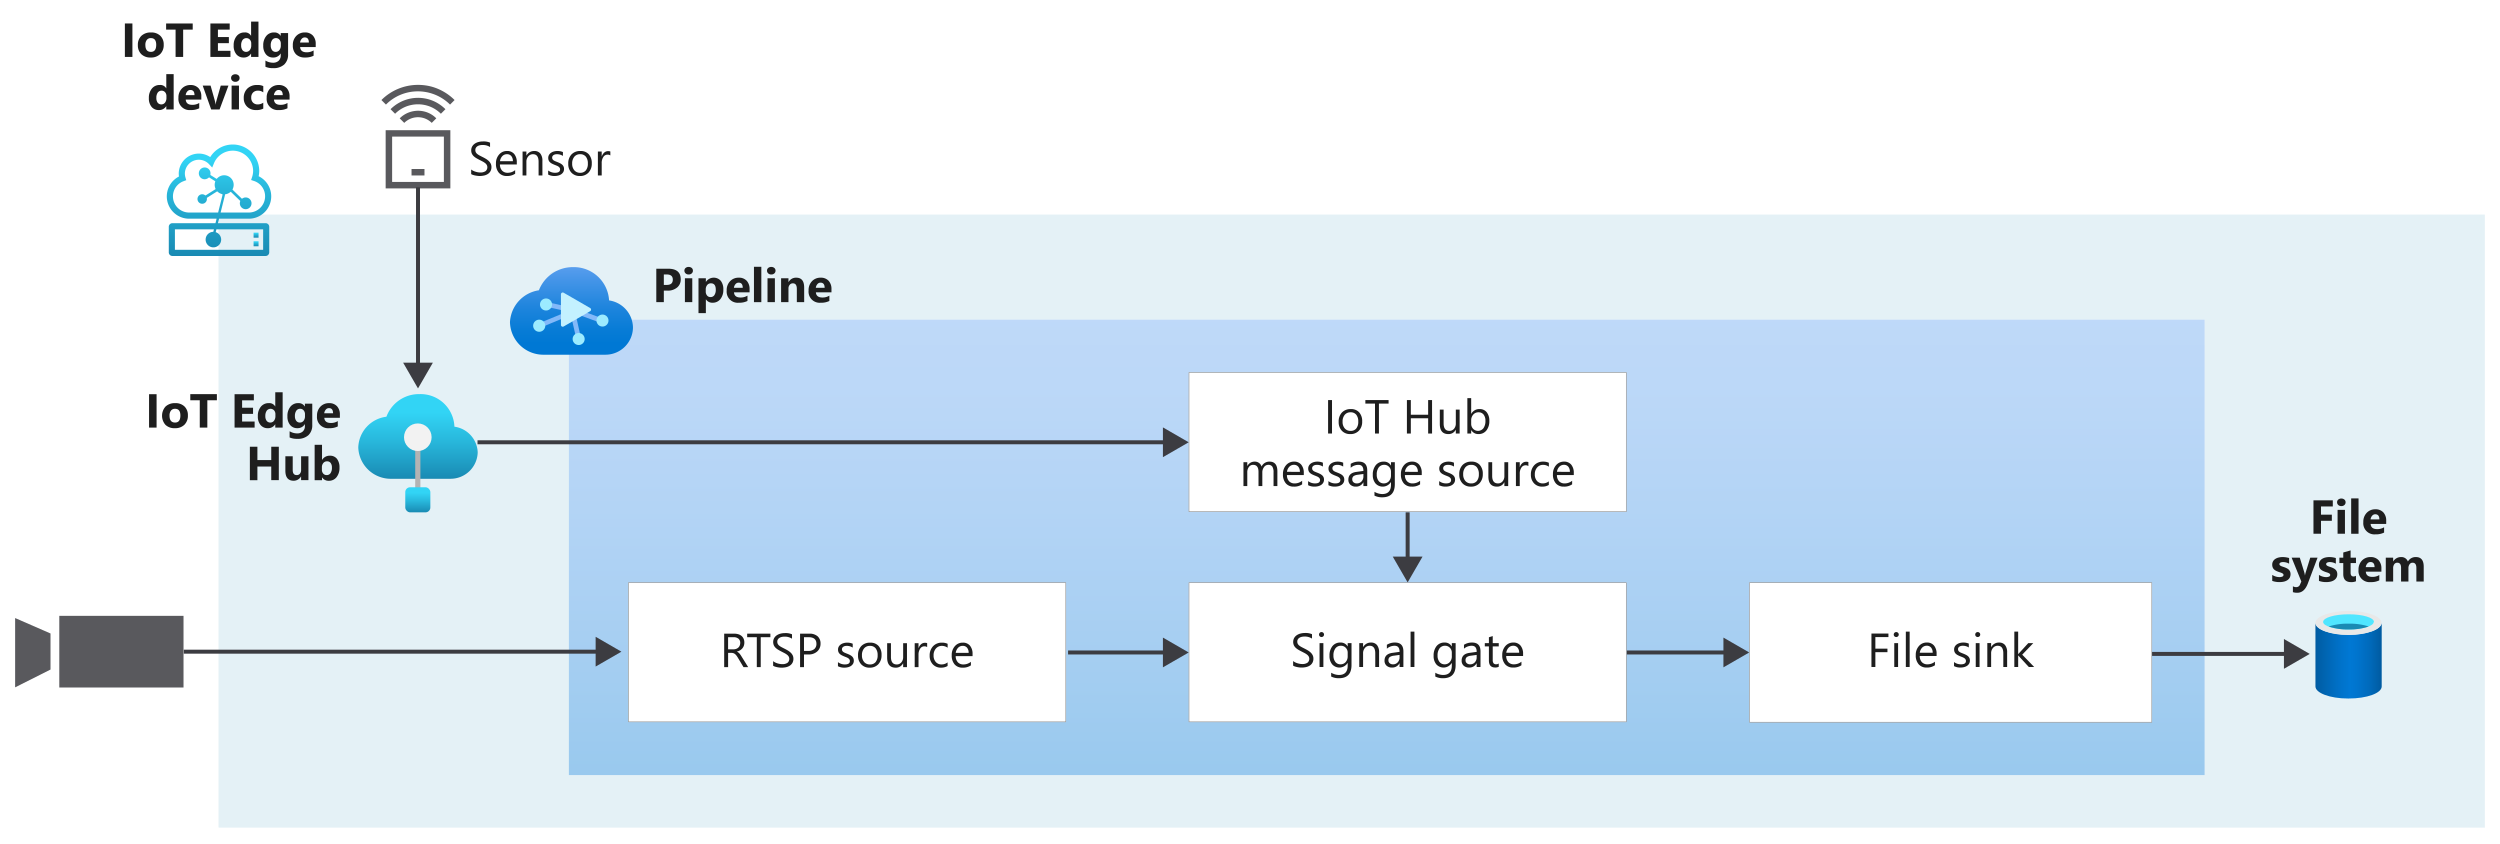 <svg xmlns="http://www.w3.org/2000/svg" xmlns:xlink="http://www.w3.org/1999/xlink" viewBox="0 0 628 212">
  <defs>
    <linearGradient id="linear-gradient" x1="348.35" y1="80.301" x2="348.35" y2="194.701" gradientUnits="userSpaceOnUse">
      <stop offset="0" stop-color="#5ea0ef"/>
      <stop offset="0.18" stop-color="#559cec"/>
      <stop offset="0.47" stop-color="#3c91e5"/>
      <stop offset="0.84" stop-color="#1380da"/>
      <stop offset="1" stop-color="#0078d4"/>
    </linearGradient>
    <linearGradient id="linear-gradient-2" x1="55.018" y1="36.301" x2="55.018" y2="64.301" gradientUnits="userSpaceOnUse">
      <stop offset="0.131" stop-color="#32d4f5"/>
      <stop offset="0.404" stop-color="#28b7db"/>
      <stop offset="1" stop-color="#198ab3"/>
    </linearGradient>
    <linearGradient id="linear-gradient-3" x1="64.321" y1="58.441" x2="64.321" y2="59.697" xlink:href="#linear-gradient-2"/>
    <linearGradient id="linear-gradient-4" x1="64.321" y1="60.608" x2="64.321" y2="61.864" xlink:href="#linear-gradient-2"/>
    <linearGradient id="linear-gradient-5" x1="143.554" y1="1507.606" x2="143.554" y2="1480.99" gradientTransform="matrix(1, 0, 0, -1, 0, 1570.601)" gradientUnits="userSpaceOnUse">
      <stop offset="0.117" stop-color="#5ea0ef"/>
      <stop offset="0.271" stop-color="#4595e8"/>
      <stop offset="0.531" stop-color="#1f85dd"/>
      <stop offset="0.741" stop-color="#087cd6"/>
      <stop offset="0.873" stop-color="#0078d4"/>
    </linearGradient>
    <linearGradient id="linear-gradient-6" x1="105.003" y1="1450.321" x2="105.003" y2="1471.605" gradientTransform="matrix(1, 0, 0, -1, 0, 1570.601)" gradientUnits="userSpaceOnUse">
      <stop offset="0" stop-color="#198ab3"/>
      <stop offset="0.44" stop-color="#28b7db"/>
      <stop offset="0.78" stop-color="#32d4f5"/>
    </linearGradient>
    <linearGradient id="linear-gradient-7" x1="104.953" y1="1441.901" x2="104.953" y2="1448.201" xlink:href="#linear-gradient-6"/>
    <linearGradient id="linear-gradient-8" x1="581.639" y1="1404.637" x2="598.222" y2="1404.637" gradientTransform="matrix(1, 0, 0, -1, 0, 1570.601)" gradientUnits="userSpaceOnUse">
      <stop offset="0" stop-color="#005ba1"/>
      <stop offset="0.07" stop-color="#0060a9"/>
      <stop offset="0.36" stop-color="#0071c8"/>
      <stop offset="0.52" stop-color="#0078d4"/>
      <stop offset="0.64" stop-color="#0074cd"/>
      <stop offset="0.82" stop-color="#006abb"/>
      <stop offset="1" stop-color="#005ba1"/>
    </linearGradient>
  </defs>
  <g id="Shapes">
    <rect width="628" height="212" fill="#fff"/>
    <g>
      <rect x="54.9" y="53.901" width="569.3" height="154" fill="#fff"/>
      <rect x="54.9" y="53.901" width="569.3" height="154" fill="#198ab3" opacity="0.12"/>
    </g>
    <g>
      <rect x="142.9" y="80.301" width="410.9" height="114.4" fill="#fff"/>
      <rect x="142.9" y="80.301" width="410.9" height="114.4" opacity="0.4" fill="url(#linear-gradient)"/>
    </g>
    <g>
      <rect x="298.6" y="93.501" width="110" height="35.097" fill="#fff"/>
      <g opacity="0.65">
        <path d="M408.45,93.651v34.8H298.75v-34.8h109.7m.15-.15h-110v35.1h110V93.5Z" fill="#505150"/>
      </g>
    </g>
    <g>
      <line x1="353.6" y1="128.701" x2="353.6" y2="140.918" fill="none" stroke="#3c3c41" stroke-miterlimit="10"/>
      <polygon points="349.86 139.824 353.6 146.3 357.34 139.824 349.86 139.824" fill="#3c3c41"/>
    </g>
    <g>
      <line x1="46.1" y1="163.701" x2="150.718" y2="163.701" fill="none" stroke="#3c3c41" stroke-miterlimit="10"/>
      <polygon points="149.624 167.44 156.101 163.701 149.624 159.961 149.624 167.44" fill="#3c3c41"/>
    </g>
    <g>
      <line x1="408.6" y1="163.901" x2="434.018" y2="163.901" fill="none" stroke="#3c3c41" stroke-miterlimit="10"/>
      <polygon points="432.924 167.64 439.4 163.901 432.924 160.161 432.924 167.64" fill="#3c3c41"/>
    </g>
    <g>
      <rect x="298.6" y="146.301" width="110" height="35.097" fill="#fff"/>
      <g opacity="0.65">
        <path d="M408.45,146.451v34.8H298.75v-34.8h109.7m.15-.15h-110v35.1h110V146.3Z" fill="#505150"/>
      </g>
    </g>
    <g>
      <rect x="157.8" y="146.301" width="110" height="35.097" fill="#fff"/>
      <g opacity="0.65">
        <path d="M267.65,146.451v34.8H157.95v-34.8h109.7m.15-.15h-110v35.1h110V146.3Z" fill="#505150"/>
      </g>
    </g>
    <g>
      <line x1="268.3" y1="163.901" x2="293.218" y2="163.901" fill="none" stroke="#3c3c41" stroke-miterlimit="10"/>
      <polygon points="292.124 167.64 298.6 163.901 292.124 160.161 292.124 167.64" fill="#3c3c41"/>
    </g>
    <g>
      <path d="M66.731,56.064H54.752l.281-1.127h7.473a5.617,5.617,0,0,0,2.469-10.666,6.53,6.53,0,0,0,.146-1.371,6.65,6.65,0,0,0-12.314-3.434A5.051,5.051,0,0,0,44.9,43.574a5.138,5.138,0,0,0,.058.763,5.607,5.607,0,0,0,2.57,10.6h6.881l-.282,1.127H43.305a.908.908,0,0,0-.905.91v6.418a.908.908,0,0,0,.905.91H66.731a.908.908,0,0,0,.9-.91V56.973A.907.907,0,0,0,66.731,56.064Zm-19.2-2.673a4.062,4.062,0,0,1-1.415-7.878l.674-.253-.207-.694a3.529,3.529,0,0,1-.142-.992,3.509,3.509,0,0,1,6.05-2.356l.813.864.455-1.1A5.112,5.112,0,0,1,63.583,42.9a5.015,5.015,0,0,1-.26,1.583l-.245.736.734.244a4.043,4.043,0,0,1,2.782,3.849,4.087,4.087,0,0,1-4.088,4.077H55.418l1.063-4.264.051-.3.3-.067a2.365,2.365,0,0,0,.835-.369l.308-.215,2.376,2.3-.062.256a1.473,1.473,0,0,0,1.427,1.819,1.431,1.431,0,0,0,.533-.1,1.483,1.483,0,0,0,.834-1.914,1.463,1.463,0,0,0-1.9-.837.631.631,0,0,0-.06.032l-.071.039-.291.15-2.365-2.288.121-.291a2.4,2.4,0,0,0-2.2-3.316,2.366,2.366,0,0,0-1.642.664l-.257.248-1.572-.985.025-.281a1.461,1.461,0,0,0-1.457-1.6,1.448,1.448,0,0,0-.534.1,1.482,1.482,0,0,0-.833,1.914,1.442,1.442,0,0,0,2.224.652l.249-.181,1.562.978L54,45.848a2.33,2.33,0,0,0,.048,1.313l.112.341-2.528,1.6-.239-.14a1.173,1.173,0,0,0-1.029-.083,1.2,1.2,0,0,0-.673,1.547,1.183,1.183,0,0,0,1.537.676,1.2,1.2,0,0,0,.748-1.143l-.007-.261,2.584-1.633.254.209a2.353,2.353,0,0,0,.735.409l.366.126-.062.378-1.049,4.2ZM66.1,62.755H43.938V57.611h9.8l-.156.624a1.951,1.951,0,1,0,.6.087l.177-.711H66.1Z" fill="url(#linear-gradient-2)"/>
      <path d="M64.946,58.441H63.7V59.7h1.249Z" fill="url(#linear-gradient-3)"/>
      <path d="M64.946,60.608H63.7v1.256h1.249Z" fill="url(#linear-gradient-4)"/>
    </g>
    <g id="a3857c27-3253-4155-b620-22ae9cf301a7">
      <g>
        <path d="M153,75.464a8.853,8.853,0,0,0-9.086-8.36,9.109,9.109,0,0,0-8.542,5.815,8.529,8.529,0,0,0-7.268,8,8.381,8.381,0,0,0,8.576,8.183H152.1a6.906,6.906,0,0,0,6.9-6.911A7,7,0,0,0,153,75.464Z" fill="url(#linear-gradient-5)"/>
        <g>
          <polygon points="151.768 80.156 144.067 77.295 143.868 77.79 143.993 77.337 137.156 75.831 136.828 76.978 142.598 78.229 135.194 81.289 135.764 82.305 143.408 79.13 144.776 85.154 145.959 85.008 144.565 78.79 151.315 81.258 151.768 80.156" fill="#83b9f9"/>
          <path d="M135.97,77.414a1.512,1.512,0,1,0,.268-2.122h0l-.035.028A1.5,1.5,0,0,0,135.97,77.414Zm-1.716,5.349a1.52,1.52,0,1,0,.257-2.136,1.52,1.52,0,0,0-.257,2.136Zm15.9-1.321a1.505,1.505,0,1,0,.275-2.111l-.006,0h0a1.488,1.488,0,0,0-.278,2.084Z" fill="#9cebff"/>
          <path d="M144.174,86.086a1.505,1.505,0,1,0,.268-2.112h0a1.489,1.489,0,0,0-.29,2.084l0,0Z" fill="#9cebff"/>
        </g>
        <path d="M148.25,78.165a.454.454,0,0,0,0-.786l-3.323-1.922-3.333-1.92a.452.452,0,0,0-.686.393v7.685a.452.452,0,0,0,.686.393l3.333-1.92Z" fill="#c3f1ff"/>
      </g>
    </g>
    <g>
      <g>
        <polygon points="3.8 172.663 12.688 168.189 12.688 159.13 3.8 155.252 3.8 172.663" fill="#fff"/>
        <polygon points="3.8 172.663 12.688 168.189 12.688 159.13 3.8 155.252 3.8 172.663" fill="#3c3c41" opacity="0.85"/>
      </g>
      <g>
        <rect x="14.895" y="154.701" width="31.205" height="18" fill="#fff"/>
        <rect x="14.895" y="154.701" width="31.205" height="18" fill="#3c3c41" opacity="0.85"/>
      </g>
    </g>
    <g>
      <rect x="439.4" y="146.301" width="101.2" height="35.2" fill="#fff"/>
      <g opacity="0.65">
        <path d="M540.45,146.451v34.9H439.55v-34.9h100.9m.15-.15H439.4v35.2H540.6V146.3Z" fill="#505150"/>
      </g>
    </g>
    <g>
      <path d="M120,113.6a6.768,6.768,0,0,0-5.85-6.417A8.5,8.5,0,0,0,105.4,99a8.716,8.716,0,0,0-8.334,5.683A8.032,8.032,0,0,0,90,112.417a8.165,8.165,0,0,0,8.45,7.85h14.416a1.254,1.254,0,0,0,.367,0A6.816,6.816,0,0,0,120,113.6Z" fill="url(#linear-gradient-6)"/>
      <rect x="104.303" y="112.951" width="1.3" height="10.317" fill="#b3b3b3"/>
      <circle cx="104.953" cy="109.834" r="3.467" fill="#f2f2f2"/>
      <rect x="101.803" y="122.401" width="6.3" height="6.3" rx="1.217" fill="url(#linear-gradient-7)"/>
    </g>
    <g>
      <line x1="119.951" y1="111.101" x2="293.218" y2="111.101" fill="none" stroke="#3c3c41" stroke-miterlimit="10"/>
      <polygon points="292.124 114.84 298.6 111.101 292.124 107.361 292.124 114.84" fill="#3c3c41"/>
    </g>
    <g>
      <line x1="105.003" y1="47.051" x2="105.003" y2="92.19" fill="none" stroke="#3c3c41" stroke-miterlimit="10"/>
      <polygon points="101.263 91.096 105.003 97.572 108.742 91.096 101.263 91.096" fill="#3c3c41"/>
    </g>
    <path d="M96.878,32.7h16.25V47.321H96.878Zm1.625,13h13V34.321h-13Zm4.875-3.25h3.25v1.625h-3.25Zm9.674-16.174a11.323,11.323,0,0,0-3.7-2.462A11.5,11.5,0,0,0,105,22.946a11.346,11.346,0,0,0-4.355.851,11.216,11.216,0,0,0-3.694,2.475L95.811,25.13a13.009,13.009,0,0,1,4.215-2.819,13.2,13.2,0,0,1,2.425-.736A12.872,12.872,0,0,1,105,21.321a13.381,13.381,0,0,1,2.539.241,12.366,12.366,0,0,1,2.425.737,13.345,13.345,0,0,1,2.247,1.206,12.909,12.909,0,0,1,1.98,1.625Zm-2.3,2.3a7.993,7.993,0,0,0-2.641-1.764,8.236,8.236,0,0,0-6.221,0,7.989,7.989,0,0,0-2.64,1.764l-1.143-1.142a9.769,9.769,0,0,1,10.626-2.12,9.816,9.816,0,0,1,3.161,2.12Zm-10.347,1.156a6.365,6.365,0,0,1,2.107-1.41A6.719,6.719,0,0,1,105,27.821a6.509,6.509,0,0,1,2.488.483,6.241,6.241,0,0,1,2.107,1.422l-1.142,1.142a4.907,4.907,0,0,0-5.319-1.054,4.953,4.953,0,0,0-1.587,1.054Z" fill="#3c3c41" fill-opacity="0.85"/>
    <g>
      <line x1="540.6" y1="164.262" x2="574.818" y2="164.262" fill="none" stroke="#3c3c41" stroke-miterlimit="10"/>
      <polygon points="573.724 168.002 580.2 164.262 573.724 160.522 573.724 168.002" fill="#3c3c41"/>
    </g>
    <g>
      <path d="M589.984,159.47c-4.552,0-8.345-1.35-8.345-3v15.961c0,1.654,3.656,3.035,8.178,3.035h.167c4.551,0,8.3-1.335,8.3-3.035V156.466C598.222,158.12,594.535,159.47,589.984,159.47Z" fill="url(#linear-gradient-8)"/>
      <path d="M598.222,156.466c0,1.654-3.717,3.035-8.3,3.035s-8.284-1.381-8.284-3.035,3.793-3,8.345-3,8.3,1.335,8.3,3.034" fill="#e8e8e8"/>
      <path d="M596.28,156.223c0,1.047-2.837,1.9-6.357,1.9s-6.357-.85-6.357-1.9,2.852-1.911,6.418-1.911,6.357.849,6.357,1.911" fill="#50e6ff"/>
      <path d="M589.984,156.663a15.377,15.377,0,0,0-5.022.713,14.661,14.661,0,0,0,5.022.744,14.827,14.827,0,0,0,5.037-.744A15.413,15.413,0,0,0,589.984,156.663Z" fill="#198ab3"/>
    </g>
  </g>
  <g id="Text">
    <g>
      <path d="M33.262,14.3H31.369V5.9h1.893Z" fill="#1e1e1e"/>
      <path d="M37.85,14.447a3.222,3.222,0,0,1-2.358-.841,3.044,3.044,0,0,1-.859-2.282,3.047,3.047,0,0,1,.891-2.329,3.361,3.361,0,0,1,2.408-.841,3.186,3.186,0,0,1,2.344.841,2.99,2.99,0,0,1,.849,2.224,3.172,3.172,0,0,1-.876,2.361A3.26,3.26,0,0,1,37.85,14.447ZM37.9,9.572a1.234,1.234,0,0,0-1.02.451,1.993,1.993,0,0,0-.363,1.278q0,1.728,1.394,1.728,1.331,0,1.331-1.775Q39.239,9.572,37.9,9.572Z" fill="#1e1e1e"/>
      <path d="M48.408,7.439h-2.4V14.3h-1.9V7.439H41.729V5.9h6.679Z" fill="#1e1e1e"/>
      <path d="M57.889,14.3H52.85V5.9H57.7V7.439H54.742V9.308h2.749v1.536H54.742v1.921h3.147Z" fill="#1e1e1e"/>
      <path d="M64.926,14.3H63.075v-.827h-.024a2.075,2.075,0,0,1-1.857.973,2.277,2.277,0,0,1-1.811-.794,3.285,3.285,0,0,1-.685-2.218,3.579,3.579,0,0,1,.755-2.384,2.465,2.465,0,0,1,1.981-.9,1.685,1.685,0,0,1,1.617.832h.024V5.418h1.851ZM63.11,11.383v-.452a1.422,1.422,0,0,0-.34-.972,1.2,1.2,0,0,0-1.846.1,2.252,2.252,0,0,0-.346,1.328,1.945,1.945,0,0,0,.334,1.218,1.186,1.186,0,0,0,1.843-.023A1.876,1.876,0,0,0,63.11,11.383Z" fill="#1e1e1e"/>
      <path d="M72.367,13.615A3.4,3.4,0,0,1,71.4,16.2a3.92,3.92,0,0,1-2.8.917,4.432,4.432,0,0,1-1.922-.346V15.215a3.683,3.683,0,0,0,1.869.539A2.012,2.012,0,0,0,70,15.259a1.777,1.777,0,0,0,.516-1.345v-.475h-.024a2.066,2.066,0,0,1-1.869,1.008,2.246,2.246,0,0,1-1.822-.809,3.278,3.278,0,0,1-.674-2.167,3.651,3.651,0,0,1,.75-2.42,2.448,2.448,0,0,1,1.975-.9A1.82,1.82,0,0,1,70.492,9h.024V8.3h1.851Zm-1.828-2.2v-.475a1.458,1.458,0,0,0-.337-.97,1.089,1.089,0,0,0-.876-.4,1.13,1.13,0,0,0-.966.481,2.253,2.253,0,0,0-.352,1.353,1.906,1.906,0,0,0,.334,1.187,1.088,1.088,0,0,0,.914.436,1.132,1.132,0,0,0,.929-.442A1.817,1.817,0,0,0,70.539,11.418Z" fill="#1e1e1e"/>
      <path d="M79.305,11.828H75.391q.093,1.306,1.646,1.307a3.22,3.22,0,0,0,1.741-.469V14a4.573,4.573,0,0,1-2.162.445,3.04,3.04,0,0,1-2.256-.806,3.044,3.044,0,0,1-.8-2.247,3.211,3.211,0,0,1,.867-2.367,2.889,2.889,0,0,1,2.133-.873,2.623,2.623,0,0,1,2.03.779,3,3,0,0,1,.718,2.116Zm-1.717-1.137q0-1.289-1.043-1.289a1,1,0,0,0-.77.369,1.676,1.676,0,0,0-.4.92Z" fill="#1e1e1e"/>
      <path d="M43.624,27.5H41.773v-.826h-.024a2.076,2.076,0,0,1-1.857.972,2.274,2.274,0,0,1-1.811-.794,3.284,3.284,0,0,1-.685-2.217,3.575,3.575,0,0,1,.756-2.385,2.465,2.465,0,0,1,1.98-.9,1.684,1.684,0,0,1,1.617.832h.024V18.618h1.851Zm-1.816-2.918v-.451a1.418,1.418,0,0,0-.34-.973,1.2,1.2,0,0,0-1.846.1,2.246,2.246,0,0,0-.345,1.327,1.943,1.943,0,0,0,.334,1.219,1.186,1.186,0,0,0,1.842-.024A1.876,1.876,0,0,0,41.808,24.583Z" fill="#1e1e1e"/>
      <path d="M50.574,25.028H46.659q.095,1.307,1.647,1.307a3.21,3.21,0,0,0,1.74-.469V27.2a4.567,4.567,0,0,1-2.162.445A2.792,2.792,0,0,1,44.825,24.6a3.212,3.212,0,0,1,.868-2.368,2.888,2.888,0,0,1,2.132-.873,2.623,2.623,0,0,1,2.031.78,3,3,0,0,1,.718,2.115Zm-1.717-1.137q0-1.288-1.043-1.289a1,1,0,0,0-.771.369,1.678,1.678,0,0,0-.395.92Z" fill="#1e1e1e"/>
      <path d="M57.388,21.5l-2.232,6h-2.11l-2.127-6H52.9l1.043,3.7a5.444,5.444,0,0,1,.205,1.066h.023a6.14,6.14,0,0,1,.217-1.031L55.454,21.5Z" fill="#1e1e1e"/>
      <path d="M59.117,20.552a1.08,1.08,0,0,1-.768-.279.9.9,0,0,1-.3-.682.866.866,0,0,1,.3-.68,1.252,1.252,0,0,1,1.538,0,.87.87,0,0,1,.3.68.894.894,0,0,1-.3.691A1.1,1.1,0,0,1,59.117,20.552Zm.914,6.949H58.179v-6h1.852Z" fill="#1e1e1e"/>
      <path d="M66.136,27.284a3.663,3.663,0,0,1-1.811.363,3.062,3.062,0,0,1-2.238-.838,2.893,2.893,0,0,1-.855-2.162,3.186,3.186,0,0,1,.917-2.411,3.387,3.387,0,0,1,2.452-.882,3.138,3.138,0,0,1,1.535.282v1.57a2.111,2.111,0,0,0-1.3-.434,1.71,1.71,0,0,0-1.263.466,1.74,1.74,0,0,0-.465,1.286,1.71,1.71,0,0,0,.445,1.251,1.636,1.636,0,0,0,1.225.454,2.443,2.443,0,0,0,1.353-.433Z" fill="#1e1e1e"/>
      <path d="M72.74,25.028H68.825q.094,1.307,1.647,1.307a3.21,3.21,0,0,0,1.74-.469V27.2a4.567,4.567,0,0,1-2.162.445A2.791,2.791,0,0,1,66.992,24.6a3.212,3.212,0,0,1,.867-2.368,2.889,2.889,0,0,1,2.133-.873,2.621,2.621,0,0,1,2.03.78,3,3,0,0,1,.718,2.115Zm-1.717-1.137q0-1.288-1.043-1.289a1,1,0,0,0-.771.369,1.678,1.678,0,0,0-.4.92Z" fill="#1e1e1e"/>
    </g>
    <g>
      <path d="M474.374,160.035h-3.281v2.907h3.035v.884h-3.035v3.721h-.985v-8.4h4.266Z" fill="#1e1e1e"/>
      <path d="M476.331,160.024a.611.611,0,0,1-.44-.176.593.593,0,0,1-.181-.445.613.613,0,0,1,.621-.627.619.619,0,0,1,.448.178.6.6,0,0,1,.185.449.593.593,0,0,1-.185.439A.615.615,0,0,1,476.331,160.024Zm.469,7.523h-.961v-6h.961Z" fill="#1e1e1e"/>
      <path d="M479.706,167.547h-.961v-8.883h.961Z" fill="#1e1e1e"/>
      <path d="M486.473,164.787h-4.236a2.245,2.245,0,0,0,.539,1.547,1.857,1.857,0,0,0,1.418.545,2.942,2.942,0,0,0,1.863-.668v.9a3.485,3.485,0,0,1-2.091.574,2.535,2.535,0,0,1-2-.818,3.341,3.341,0,0,1-.727-2.3,3.284,3.284,0,0,1,.794-2.283,2.544,2.544,0,0,1,1.972-.881,2.255,2.255,0,0,1,1.822.761,3.174,3.174,0,0,1,.644,2.115Zm-.984-.814a1.96,1.96,0,0,0-.4-1.3,1.367,1.367,0,0,0-1.1-.463,1.552,1.552,0,0,0-1.154.486,2.207,2.207,0,0,0-.586,1.272Z" fill="#1e1e1e"/>
      <path d="M490.85,167.33V166.3a2.844,2.844,0,0,0,1.729.58q1.266,0,1.266-.844a.736.736,0,0,0-.109-.407,1.083,1.083,0,0,0-.293-.3,2.225,2.225,0,0,0-.433-.231c-.166-.068-.345-.14-.537-.214a6.939,6.939,0,0,1-.7-.319,2.135,2.135,0,0,1-.5-.364,1.347,1.347,0,0,1-.3-.46,1.61,1.61,0,0,1-.1-.6,1.443,1.443,0,0,1,.193-.747,1.708,1.708,0,0,1,.516-.545,2.391,2.391,0,0,1,.735-.331,3.278,3.278,0,0,1,.853-.111,3.441,3.441,0,0,1,1.395.269v.973a2.722,2.722,0,0,0-1.524-.434,1.774,1.774,0,0,0-.486.062,1.163,1.163,0,0,0-.372.173.8.8,0,0,0-.241.266.712.712,0,0,0-.085.343.827.827,0,0,0,.085.392.869.869,0,0,0,.249.282,1.913,1.913,0,0,0,.4.222q.234.1.533.217a7.352,7.352,0,0,1,.715.314,2.416,2.416,0,0,1,.539.363,1.426,1.426,0,0,1,.343.466,1.505,1.505,0,0,1,.12.627,1.485,1.485,0,0,1-.2.773,1.676,1.676,0,0,1-.525.545,2.388,2.388,0,0,1-.756.322,3.7,3.7,0,0,1-.9.106A3.4,3.4,0,0,1,490.85,167.33Z" fill="#1e1e1e"/>
      <path d="M496.8,160.024a.611.611,0,0,1-.44-.176.593.593,0,0,1-.181-.445.613.613,0,0,1,.621-.627.621.621,0,0,1,.448.178.6.6,0,0,1,.184.449.592.592,0,0,1-.184.439A.617.617,0,0,1,496.8,160.024Zm.468,7.523h-.961v-6h.961Z" fill="#1e1e1e"/>
      <path d="M504.192,167.547h-.961v-3.422q0-1.909-1.394-1.91a1.515,1.515,0,0,0-1.193.542,2.011,2.011,0,0,0-.471,1.368v3.422h-.961v-6h.961v1h.023a2.164,2.164,0,0,1,1.969-1.136,1.836,1.836,0,0,1,1.506.635,2.836,2.836,0,0,1,.521,1.837Z" fill="#1e1e1e"/>
      <path d="M510.983,167.547h-1.347l-2.649-2.883h-.023v2.883H506v-8.883h.961V164.3h.023l2.52-2.748h1.259l-2.783,2.9Z" fill="#1e1e1e"/>
    </g>
    <g>
      <path d="M334.6,108.9h-.984v-8.4h.984Z" fill="#1e1e1e"/>
      <path d="M339.192,109.042a2.781,2.781,0,0,1-2.124-.841,3.113,3.113,0,0,1-.794-2.229,3.246,3.246,0,0,1,.826-2.361,2.969,2.969,0,0,1,2.233-.85,2.692,2.692,0,0,1,2.095.826,3.281,3.281,0,0,1,.752,2.291,3.223,3.223,0,0,1-.811,2.3A2.845,2.845,0,0,1,339.192,109.042Zm.07-5.472a1.826,1.826,0,0,0-1.464.63,2.582,2.582,0,0,0-.539,1.737,2.441,2.441,0,0,0,.545,1.681,1.848,1.848,0,0,0,1.458.616,1.755,1.755,0,0,0,1.433-.6,2.617,2.617,0,0,0,.5-1.717,2.662,2.662,0,0,0-.5-1.734A1.749,1.749,0,0,0,339.262,103.57Z" fill="#1e1e1e"/>
      <path d="M348.813,101.39h-2.426V108.9H345.4V101.39h-2.42V100.5h5.83Z" fill="#1e1e1e"/>
      <path d="M359.735,108.9h-.984V105.07H354.4V108.9h-.984v-8.4h.984v3.686h4.348V100.5h.984Z" fill="#1e1e1e"/>
      <path d="M366.661,108.9H365.7v-.95h-.023a1.974,1.974,0,0,1-1.852,1.09q-2.145,0-2.145-2.554V102.9h.956v3.433q0,1.9,1.453,1.9a1.47,1.47,0,0,0,1.157-.519,1.983,1.983,0,0,0,.454-1.356V102.9h.961Z" fill="#1e1e1e"/>
      <path d="M369.585,108.034h-.024v.868H368.6v-8.883h.961v3.937h.024a2.271,2.271,0,0,1,2.074-1.2,2.2,2.2,0,0,1,1.808.806,3.33,3.33,0,0,1,.653,2.159,3.715,3.715,0,0,1-.733,2.411,2.436,2.436,0,0,1-2,.905A1.973,1.973,0,0,1,369.585,108.034Zm-.024-2.419v.837a1.781,1.781,0,0,0,.484,1.263,1.723,1.723,0,0,0,2.595-.149,3.061,3.061,0,0,0,.5-1.858,2.422,2.422,0,0,0-.463-1.57,1.533,1.533,0,0,0-1.254-.568,1.7,1.7,0,0,0-1.348.583A2.139,2.139,0,0,0,369.561,105.615Z" fill="#1e1e1e"/>
      <path d="M320.876,122.1h-.961v-3.445a2.6,2.6,0,0,0-.308-1.442,1.166,1.166,0,0,0-1.034-.445,1.28,1.28,0,0,0-1.046.562,2.155,2.155,0,0,0-.431,1.348V122.1h-.96v-3.563q0-1.769-1.366-1.769a1.266,1.266,0,0,0-1.043.53,2.2,2.2,0,0,0-.41,1.38V122.1h-.961v-6h.961v.949h.024a2.038,2.038,0,0,1,1.863-1.09,1.734,1.734,0,0,1,1.7,1.242,2.14,2.14,0,0,1,1.992-1.242q1.982,0,1.981,2.444Z" fill="#1e1e1e"/>
      <path d="M327.514,119.342h-4.236a2.245,2.245,0,0,0,.539,1.547,1.861,1.861,0,0,0,1.418.545,2.948,2.948,0,0,0,1.863-.668v.9a3.478,3.478,0,0,1-2.091.574,2.534,2.534,0,0,1-2-.817,3.342,3.342,0,0,1-.727-2.3,3.283,3.283,0,0,1,.794-2.282,2.544,2.544,0,0,1,1.972-.882,2.255,2.255,0,0,1,1.822.762,3.174,3.174,0,0,1,.644,2.115Zm-.984-.814a1.958,1.958,0,0,0-.4-1.3,1.367,1.367,0,0,0-1.1-.463,1.552,1.552,0,0,0-1.154.486,2.2,2.2,0,0,0-.586,1.272Z" fill="#1e1e1e"/>
      <path d="M328.6,121.885v-1.031a2.844,2.844,0,0,0,1.729.58q1.266,0,1.265-.844a.733.733,0,0,0-.108-.407,1.083,1.083,0,0,0-.293-.3,2.235,2.235,0,0,0-.434-.231c-.166-.069-.344-.14-.536-.214a6.93,6.93,0,0,1-.7-.32,2.105,2.105,0,0,1-.5-.363,1.342,1.342,0,0,1-.3-.46,1.613,1.613,0,0,1-.1-.6,1.428,1.428,0,0,1,.193-.747,1.708,1.708,0,0,1,.516-.545,2.391,2.391,0,0,1,.735-.331,3.236,3.236,0,0,1,.853-.112,3.436,3.436,0,0,1,1.394.27v.972a2.716,2.716,0,0,0-1.523-.433,1.775,1.775,0,0,0-.486.061,1.185,1.185,0,0,0-.372.173.794.794,0,0,0-.241.267.709.709,0,0,0-.085.343.827.827,0,0,0,.085.392.866.866,0,0,0,.249.281,1.914,1.914,0,0,0,.4.223c.156.066.334.139.533.217a7.36,7.36,0,0,1,.715.313,2.477,2.477,0,0,1,.539.364,1.422,1.422,0,0,1,.343.465,1.505,1.505,0,0,1,.12.627,1.489,1.489,0,0,1-.2.774,1.685,1.685,0,0,1-.525.545,2.411,2.411,0,0,1-.756.322,3.746,3.746,0,0,1-.9.105A3.41,3.41,0,0,1,328.6,121.885Z" fill="#1e1e1e"/>
      <path d="M333.7,121.885v-1.031a2.844,2.844,0,0,0,1.729.58q1.264,0,1.265-.844a.733.733,0,0,0-.108-.407,1.083,1.083,0,0,0-.293-.3,2.235,2.235,0,0,0-.434-.231c-.166-.069-.344-.14-.536-.214a6.93,6.93,0,0,1-.7-.32,2.105,2.105,0,0,1-.5-.363,1.36,1.36,0,0,1-.305-.46,1.634,1.634,0,0,1-.1-.6,1.428,1.428,0,0,1,.193-.747,1.708,1.708,0,0,1,.516-.545,2.391,2.391,0,0,1,.735-.331,3.236,3.236,0,0,1,.853-.112,3.436,3.436,0,0,1,1.394.27v.972a2.716,2.716,0,0,0-1.523-.433,1.788,1.788,0,0,0-.487.061,1.206,1.206,0,0,0-.372.173.8.8,0,0,0-.24.267.709.709,0,0,0-.085.343.827.827,0,0,0,.085.392.866.866,0,0,0,.249.281,1.889,1.889,0,0,0,.4.223c.156.066.334.139.533.217a7.469,7.469,0,0,1,.715.313,2.477,2.477,0,0,1,.539.364,1.419,1.419,0,0,1,.342.465,1.647,1.647,0,0,1-.076,1.4,1.682,1.682,0,0,1-.524.545,2.411,2.411,0,0,1-.756.322,3.746,3.746,0,0,1-.9.105A3.407,3.407,0,0,1,333.7,121.885Z" fill="#1e1e1e"/>
      <path d="M343.446,122.1h-.961v-.938h-.023a2.011,2.011,0,0,1-1.846,1.078,1.973,1.973,0,0,1-1.4-.474,1.645,1.645,0,0,1-.507-1.26q0-1.681,1.98-1.957l1.8-.252q0-1.529-1.236-1.529a2.954,2.954,0,0,0-1.957.738v-.984a3.718,3.718,0,0,1,2.039-.563q2.115,0,2.115,2.239Zm-.961-3.035-1.447.2a2.35,2.35,0,0,0-1.008.331.956.956,0,0,0-.34.841.917.917,0,0,0,.314.718,1.213,1.213,0,0,0,.835.278,1.541,1.541,0,0,0,1.18-.5,1.789,1.789,0,0,0,.466-1.269Z" fill="#1e1e1e"/>
      <path d="M350.378,121.621q0,3.306-3.164,3.305a4.253,4.253,0,0,1-1.946-.422v-.961a4,4,0,0,0,1.934.563q2.215,0,2.215-2.356v-.656h-.024a2.428,2.428,0,0,1-3.864.349,3.2,3.2,0,0,1-.683-2.148,3.735,3.735,0,0,1,.736-2.431,2.456,2.456,0,0,1,2.013-.9,1.954,1.954,0,0,1,1.8.973h.024V116.1h.961Zm-.961-2.232V118.5a1.712,1.712,0,0,0-.484-1.224,1.59,1.59,0,0,0-1.2-.51,1.67,1.67,0,0,0-1.394.647,2.891,2.891,0,0,0-.5,1.814,2.48,2.48,0,0,0,.483,1.6,1.562,1.562,0,0,0,1.281.6,1.674,1.674,0,0,0,1.315-.574A2.14,2.14,0,0,0,349.417,119.389Z" fill="#1e1e1e"/>
      <path d="M357.145,119.342h-4.236a2.245,2.245,0,0,0,.539,1.547,1.859,1.859,0,0,0,1.418.545,2.948,2.948,0,0,0,1.863-.668v.9a3.479,3.479,0,0,1-2.092.574,2.537,2.537,0,0,1-2-.817,3.347,3.347,0,0,1-.726-2.3,3.283,3.283,0,0,1,.794-2.282,2.544,2.544,0,0,1,1.972-.882,2.255,2.255,0,0,1,1.822.762,3.18,3.18,0,0,1,.644,2.115Zm-.984-.814a1.958,1.958,0,0,0-.4-1.3,1.367,1.367,0,0,0-1.1-.463,1.552,1.552,0,0,0-1.154.486,2.2,2.2,0,0,0-.586,1.272Z" fill="#1e1e1e"/>
      <path d="M361.522,121.885v-1.031a2.844,2.844,0,0,0,1.729.58q1.266,0,1.265-.844a.733.733,0,0,0-.108-.407,1.083,1.083,0,0,0-.293-.3,2.235,2.235,0,0,0-.434-.231c-.166-.069-.344-.14-.536-.214a6.93,6.93,0,0,1-.7-.32,2.105,2.105,0,0,1-.5-.363,1.342,1.342,0,0,1-.3-.46,1.613,1.613,0,0,1-.1-.6,1.428,1.428,0,0,1,.193-.747,1.708,1.708,0,0,1,.516-.545,2.391,2.391,0,0,1,.735-.331,3.236,3.236,0,0,1,.853-.112,3.436,3.436,0,0,1,1.394.27v.972a2.716,2.716,0,0,0-1.523-.433,1.775,1.775,0,0,0-.486.061,1.185,1.185,0,0,0-.372.173.794.794,0,0,0-.241.267.709.709,0,0,0-.085.343.827.827,0,0,0,.085.392.866.866,0,0,0,.249.281,1.914,1.914,0,0,0,.4.223c.156.066.334.139.533.217a7.36,7.36,0,0,1,.715.313,2.477,2.477,0,0,1,.539.364,1.422,1.422,0,0,1,.343.465,1.505,1.505,0,0,1,.12.627,1.48,1.48,0,0,1-.2.774,1.672,1.672,0,0,1-.524.545,2.411,2.411,0,0,1-.756.322,3.746,3.746,0,0,1-.9.105A3.41,3.41,0,0,1,361.522,121.885Z" fill="#1e1e1e"/>
      <path d="M369.485,122.242a2.784,2.784,0,0,1-2.124-.84,3.117,3.117,0,0,1-.794-2.23,3.246,3.246,0,0,1,.826-2.361,2.969,2.969,0,0,1,2.233-.85,2.7,2.7,0,0,1,2.1.826,3.281,3.281,0,0,1,.752,2.291,3.223,3.223,0,0,1-.811,2.3A2.845,2.845,0,0,1,369.485,122.242Zm.07-5.472a1.826,1.826,0,0,0-1.464.63,2.583,2.583,0,0,0-.539,1.737,2.45,2.45,0,0,0,.544,1.682,1.854,1.854,0,0,0,1.459.615,1.755,1.755,0,0,0,1.433-.6,2.616,2.616,0,0,0,.5-1.716,2.665,2.665,0,0,0-.5-1.735A1.749,1.749,0,0,0,369.555,116.77Z" fill="#1e1e1e"/>
      <path d="M378.86,122.1H377.9v-.949h-.023a1.975,1.975,0,0,1-1.852,1.089q-2.143,0-2.144-2.554V116.1h.955v3.433q0,1.9,1.453,1.9a1.469,1.469,0,0,0,1.157-.519,1.981,1.981,0,0,0,.454-1.356V116.1h.961Z" fill="#1e1e1e"/>
      <path d="M383.929,117.075a1.177,1.177,0,0,0-.727-.194,1.227,1.227,0,0,0-1.028.58,2.678,2.678,0,0,0-.413,1.582V122.1H380.8v-6h.961v1.236h.023a2.1,2.1,0,0,1,.627-.987,1.432,1.432,0,0,1,.943-.355,1.589,1.589,0,0,1,.575.082Z" fill="#1e1e1e"/>
      <path d="M389.061,121.826a3.114,3.114,0,0,1-1.64.416,2.72,2.72,0,0,1-2.072-.834,3.03,3.03,0,0,1-.788-2.166,3.326,3.326,0,0,1,.85-2.381,2.97,2.97,0,0,1,2.268-.9,3.158,3.158,0,0,1,1.394.293v.985a2.44,2.44,0,0,0-1.43-.469,1.931,1.931,0,0,0-1.508.659,2.5,2.5,0,0,0-.589,1.731,2.384,2.384,0,0,0,.553,1.665,1.912,1.912,0,0,0,1.486.609,2.406,2.406,0,0,0,1.476-.522Z" fill="#1e1e1e"/>
      <path d="M395.337,119.342H391.1a2.249,2.249,0,0,0,.539,1.547,1.861,1.861,0,0,0,1.418.545,2.953,2.953,0,0,0,1.864-.668v.9a3.483,3.483,0,0,1-2.092.574,2.534,2.534,0,0,1-2-.817,3.342,3.342,0,0,1-.727-2.3,3.283,3.283,0,0,1,.794-2.282,2.547,2.547,0,0,1,1.972-.882,2.255,2.255,0,0,1,1.822.762,3.175,3.175,0,0,1,.645,2.115Zm-.985-.814a1.952,1.952,0,0,0-.4-1.3,1.367,1.367,0,0,0-1.1-.463,1.552,1.552,0,0,0-1.154.486,2.207,2.207,0,0,0-.586,1.272Z" fill="#1e1e1e"/>
    </g>
    <g>
      <path d="M324.834,167.208v-1.16a2.284,2.284,0,0,0,.477.316,3.819,3.819,0,0,0,.586.237,4.556,4.556,0,0,0,.618.15,3.472,3.472,0,0,0,.575.053,2.253,2.253,0,0,0,1.356-.337,1.266,1.266,0,0,0,.3-1.562,1.69,1.69,0,0,0-.413-.46,4.1,4.1,0,0,0-.624-.4q-.36-.191-.777-.4-.44-.222-.82-.451a3.535,3.535,0,0,1-.662-.5,2.087,2.087,0,0,1-.442-.624,2.131,2.131,0,0,1,.09-1.816,2.154,2.154,0,0,1,.663-.7,3,3,0,0,1,.934-.411,4.319,4.319,0,0,1,1.069-.134,4.086,4.086,0,0,1,1.811.3v1.107a3.28,3.28,0,0,0-1.91-.516,3.141,3.141,0,0,0-.645.068,1.833,1.833,0,0,0-.574.219,1.274,1.274,0,0,0-.41.393,1.036,1.036,0,0,0-.158.586,1.211,1.211,0,0,0,.12.557,1.366,1.366,0,0,0,.354.427,3.543,3.543,0,0,0,.572.375q.336.181.776.4t.855.468a3.942,3.942,0,0,1,.709.545,2.406,2.406,0,0,1,.484.663,1.861,1.861,0,0,1,.179.832,2.1,2.1,0,0,1-.244,1.051,1.994,1.994,0,0,1-.656.7,2.877,2.877,0,0,1-.952.389,5.216,5.216,0,0,1-1.137.12,4.481,4.481,0,0,1-.492-.032c-.195-.021-.394-.053-.6-.094a4.81,4.81,0,0,1-.577-.152A1.822,1.822,0,0,1,324.834,167.208Z" fill="#1e1e1e"/>
      <path d="M331.965,160.024a.607.607,0,0,1-.44-.176.592.592,0,0,1-.181-.445.615.615,0,0,1,.621-.627.622.622,0,0,1,.448.179.628.628,0,0,1,0,.888A.616.616,0,0,1,331.965,160.024Zm.468,7.524h-.961v-6h.961Z" fill="#1e1e1e"/>
      <path d="M339.5,167.067q0,3.3-3.164,3.305a4.256,4.256,0,0,1-1.946-.422v-.961a4,4,0,0,0,1.934.563q2.215,0,2.215-2.356v-.656h-.024a2.427,2.427,0,0,1-3.864.348,3.2,3.2,0,0,1-.682-2.147,3.738,3.738,0,0,1,.735-2.432,2.458,2.458,0,0,1,2.013-.9,1.954,1.954,0,0,1,1.8.973h.024v-.832h.961Zm-.961-2.232v-.885a1.714,1.714,0,0,0-.484-1.225,1.592,1.592,0,0,0-1.2-.509,1.667,1.667,0,0,0-1.394.647,2.891,2.891,0,0,0-.5,1.814,2.48,2.48,0,0,0,.483,1.6,1.565,1.565,0,0,0,1.281.6,1.672,1.672,0,0,0,1.315-.575A2.138,2.138,0,0,0,338.539,164.835Z" fill="#1e1e1e"/>
      <path d="M346.426,167.548h-.961v-3.422q0-1.911-1.395-1.91a1.51,1.51,0,0,0-1.192.542,2.005,2.005,0,0,0-.472,1.368v3.422h-.961v-6h.961v1h.023a2.167,2.167,0,0,1,1.969-1.137,1.836,1.836,0,0,1,1.506.636,2.83,2.83,0,0,1,.522,1.837Z" fill="#1e1e1e"/>
      <path d="M352.531,167.548h-.961v-.938h-.023a2.012,2.012,0,0,1-1.846,1.078,1.973,1.973,0,0,1-1.4-.474,1.646,1.646,0,0,1-.507-1.26q0-1.682,1.98-1.957l1.8-.252q0-1.53-1.236-1.529a2.954,2.954,0,0,0-1.957.738v-.984a3.718,3.718,0,0,1,2.039-.563q2.115,0,2.115,2.238Zm-.961-3.036-1.447.2a2.35,2.35,0,0,0-1.008.331.953.953,0,0,0-.34.841.914.914,0,0,0,.314.717,1.209,1.209,0,0,0,.835.279,1.541,1.541,0,0,0,1.18-.5,1.789,1.789,0,0,0,.466-1.269Z" fill="#1e1e1e"/>
      <path d="M355.3,167.548h-.961v-8.883h.961Z" fill="#1e1e1e"/>
      <path d="M365.656,167.067q0,3.3-3.164,3.305a4.249,4.249,0,0,1-1.945-.422v-.961a3.993,3.993,0,0,0,1.933.563q2.215,0,2.215-2.356v-.656h-.023a2.428,2.428,0,0,1-3.865.348,3.2,3.2,0,0,1-.682-2.147,3.738,3.738,0,0,1,.735-2.432,2.458,2.458,0,0,1,2.013-.9,1.956,1.956,0,0,1,1.8.973h.023v-.832h.961Zm-.961-2.232v-.885a1.718,1.718,0,0,0-.483-1.225,1.6,1.6,0,0,0-1.2-.509,1.668,1.668,0,0,0-1.395.647,2.891,2.891,0,0,0-.5,1.814,2.474,2.474,0,0,0,.484,1.6,1.563,1.563,0,0,0,1.28.6,1.672,1.672,0,0,0,1.315-.575A2.138,2.138,0,0,0,364.7,164.835Z" fill="#1e1e1e"/>
      <path d="M371.9,167.548h-.961v-.938h-.023a2.011,2.011,0,0,1-1.846,1.078,1.975,1.975,0,0,1-1.4-.474,1.646,1.646,0,0,1-.507-1.26q0-1.682,1.981-1.957l1.8-.252q0-1.53-1.236-1.529a2.954,2.954,0,0,0-1.957.738v-.984a3.72,3.72,0,0,1,2.039-.563q2.115,0,2.115,2.238Zm-.961-3.036-1.447.2a2.35,2.35,0,0,0-1.008.331.956.956,0,0,0-.34.841.914.914,0,0,0,.314.717,1.209,1.209,0,0,0,.835.279,1.545,1.545,0,0,0,1.181-.5,1.792,1.792,0,0,0,.465-1.269Z" fill="#1e1e1e"/>
      <path d="M376.49,167.489a1.852,1.852,0,0,1-.9.188q-1.576,0-1.577-1.758v-3.551h-1.031v-.82h1.031v-1.465l.961-.311v1.776h1.512v.82h-1.512v3.381a1.406,1.406,0,0,0,.2.861.82.82,0,0,0,.68.258,1.01,1.01,0,0,0,.627-.2Z" fill="#1e1e1e"/>
      <path d="M382.6,164.788h-4.237a2.246,2.246,0,0,0,.539,1.547,1.861,1.861,0,0,0,1.418.545,2.948,2.948,0,0,0,1.863-.668v.9a3.478,3.478,0,0,1-2.091.574,2.534,2.534,0,0,1-2-.817,3.344,3.344,0,0,1-.727-2.3,3.281,3.281,0,0,1,.794-2.282,2.546,2.546,0,0,1,1.972-.882,2.255,2.255,0,0,1,1.822.762,3.175,3.175,0,0,1,.645,2.115Zm-.985-.815a1.957,1.957,0,0,0-.4-1.294,1.367,1.367,0,0,0-1.1-.463,1.552,1.552,0,0,0-1.154.486,2.2,2.2,0,0,0-.586,1.271Z" fill="#1e1e1e"/>
    </g>
    <g>
      <path d="M39.335,107.417H37.443v-8.4h1.892Z" fill="#1e1e1e"/>
      <path d="M43.923,107.563a3.222,3.222,0,0,1-2.358-.841,3.475,3.475,0,0,1,.032-4.611,3.367,3.367,0,0,1,2.408-.841,3.189,3.189,0,0,1,2.344.841,2.992,2.992,0,0,1,.85,2.224,3.172,3.172,0,0,1-.876,2.361A3.262,3.262,0,0,1,43.923,107.563Zm.047-4.875a1.24,1.24,0,0,0-1.02.451,1.993,1.993,0,0,0-.363,1.278q0,1.728,1.395,1.728,1.329,0,1.33-1.775Q45.312,102.688,43.97,102.688Z" fill="#1e1e1e"/>
      <path d="M54.482,100.555h-2.4v6.862h-1.9v-6.862H47.8V99.014h6.68Z" fill="#1e1e1e"/>
      <path d="M63.962,107.417H58.923v-8.4h4.846v1.541H60.816v1.87h2.748v1.535H60.816v1.922h3.146Z" fill="#1e1e1e"/>
      <path d="M71,107.417H69.148v-.826h-.024a2.076,2.076,0,0,1-1.857.972,2.274,2.274,0,0,1-1.811-.794,3.284,3.284,0,0,1-.685-2.217,3.575,3.575,0,0,1,.756-2.385,2.465,2.465,0,0,1,1.98-.9,1.684,1.684,0,0,1,1.617.832h.024V98.534H71ZM69.183,104.5v-.451a1.418,1.418,0,0,0-.34-.973,1.2,1.2,0,0,0-1.846.1,2.246,2.246,0,0,0-.345,1.327,1.943,1.943,0,0,0,.334,1.219,1.186,1.186,0,0,0,1.842-.024A1.876,1.876,0,0,0,69.183,104.5Z" fill="#1e1e1e"/>
      <path d="M78.441,106.731a3.4,3.4,0,0,1-.967,2.587,3.92,3.92,0,0,1-2.8.917,4.435,4.435,0,0,1-1.922-.346v-1.558a3.685,3.685,0,0,0,1.869.539,2.016,2.016,0,0,0,1.454-.5,1.78,1.78,0,0,0,.515-1.345v-.475h-.023a2.068,2.068,0,0,1-1.869,1.008,2.25,2.25,0,0,1-1.823-.808,3.281,3.281,0,0,1-.674-2.168,3.651,3.651,0,0,1,.75-2.42,2.449,2.449,0,0,1,1.975-.9,1.824,1.824,0,0,1,1.641.844h.023v-.7h1.852Zm-1.828-2.2v-.475a1.458,1.458,0,0,0-.337-.969,1.09,1.09,0,0,0-.876-.4,1.131,1.131,0,0,0-.967.481,2.26,2.26,0,0,0-.352,1.353,1.913,1.913,0,0,0,.334,1.187,1.089,1.089,0,0,0,.914.436,1.132,1.132,0,0,0,.929-.442A1.817,1.817,0,0,0,76.613,104.534Z" fill="#1e1e1e"/>
      <path d="M85.378,104.944H81.464q.095,1.306,1.647,1.307a3.21,3.21,0,0,0,1.74-.469v1.336a4.573,4.573,0,0,1-2.162.445,2.792,2.792,0,0,1-3.059-3.052,3.212,3.212,0,0,1,.867-2.368,2.889,2.889,0,0,1,2.133-.873,2.62,2.62,0,0,1,2.03.78,3,3,0,0,1,.718,2.115Zm-1.717-1.137q0-1.289-1.043-1.289a1,1,0,0,0-.77.369,1.679,1.679,0,0,0-.4.92Z" fill="#1e1e1e"/>
      <path d="M70.038,120.617h-1.9V117.2H64.659v3.422H62.767v-8.4h1.892v3.351H68.14v-3.351h1.9Z" fill="#1e1e1e"/>
      <path d="M77.48,120.617H75.634V119.7h-.029a2.094,2.094,0,0,1-1.834,1.06q-2.087,0-2.086-2.525v-3.621h1.846v3.457q0,1.272,1.007,1.272a1,1,0,0,0,.8-.349,1.408,1.408,0,0,0,.3-.946v-3.434H77.48Z" fill="#1e1e1e"/>
      <path d="M80.913,119.92H80.89v.7H79.038v-8.883H80.89v3.785h.023a2.2,2.2,0,0,1,1.952-1.048,2.141,2.141,0,0,1,1.787.8,3.438,3.438,0,0,1,.627,2.18,3.722,3.722,0,0,1-.733,2.408,2.383,2.383,0,0,1-1.957.908A1.892,1.892,0,0,1,80.913,119.92Zm-.052-2.532V118a1.4,1.4,0,0,0,.334.961,1.084,1.084,0,0,0,.855.381,1.138,1.138,0,0,0,.982-.49,2.364,2.364,0,0,0,.348-1.385,1.881,1.881,0,0,0-.319-1.164,1.079,1.079,0,0,0-.911-.419,1.178,1.178,0,0,0-.923.416A1.583,1.583,0,0,0,80.861,117.388Z" fill="#1e1e1e"/>
    </g>
    <g>
      <path d="M118.36,43.731v-1.16a2.228,2.228,0,0,0,.478.316,3.883,3.883,0,0,0,.586.238,4.705,4.705,0,0,0,.618.149,3.46,3.46,0,0,0,.574.053,2.244,2.244,0,0,0,1.356-.337,1.261,1.261,0,0,0,.3-1.561,1.66,1.66,0,0,0-.413-.46,4.1,4.1,0,0,0-.624-.4q-.36-.191-.776-.4-.439-.223-.821-.451a3.657,3.657,0,0,1-.662-.5,2.113,2.113,0,0,1-.442-.624,1.941,1.941,0,0,1-.161-.818,1.921,1.921,0,0,1,.252-1,2.161,2.161,0,0,1,.662-.7,2.99,2.99,0,0,1,.935-.41,4.268,4.268,0,0,1,1.069-.135,4.1,4.1,0,0,1,1.81.3v1.107a3.285,3.285,0,0,0-1.91-.515,3.13,3.13,0,0,0-.644.067,1.816,1.816,0,0,0-.575.22,1.281,1.281,0,0,0-.41.392,1.049,1.049,0,0,0-.158.586,1.208,1.208,0,0,0,.12.557,1.36,1.36,0,0,0,.355.428,3.487,3.487,0,0,0,.571.375c.225.121.483.254.776.4s.586.3.856.469a3.932,3.932,0,0,1,.709.545,2.419,2.419,0,0,1,.483.662,1.861,1.861,0,0,1,.179.832A2.112,2.112,0,0,1,123.209,43a2,2,0,0,1-.656.7,2.863,2.863,0,0,1-.953.39,5.213,5.213,0,0,1-1.136.12,4.546,4.546,0,0,1-.493-.033q-.293-.032-.6-.093a4.759,4.759,0,0,1-.577-.153A1.793,1.793,0,0,1,118.36,43.731Z" fill="#1e1e1e"/>
      <path d="M129.821,41.311h-4.236a2.24,2.24,0,0,0,.539,1.547,1.859,1.859,0,0,0,1.418.545,2.948,2.948,0,0,0,1.863-.668v.9a3.482,3.482,0,0,1-2.092.575,2.538,2.538,0,0,1-2-.818,3.346,3.346,0,0,1-.726-2.3,3.279,3.279,0,0,1,.794-2.283,2.544,2.544,0,0,1,1.971-.882,2.258,2.258,0,0,1,1.823.762,3.18,3.18,0,0,1,.644,2.115Zm-.984-.814a1.954,1.954,0,0,0-.4-1.3,1.365,1.365,0,0,0-1.1-.463,1.555,1.555,0,0,0-1.155.486A2.217,2.217,0,0,0,125.6,40.5Z" fill="#1e1e1e"/>
      <path d="M136.255,44.071h-.961V40.649q0-1.91-1.4-1.91a1.513,1.513,0,0,0-1.192.542,2.005,2.005,0,0,0-.472,1.368v3.422h-.961v-6h.961v1h.024a2.165,2.165,0,0,1,1.968-1.137,1.834,1.834,0,0,1,1.506.636,2.83,2.83,0,0,1,.522,1.837Z" fill="#1e1e1e"/>
      <path d="M137.7,43.854V42.823a2.841,2.841,0,0,0,1.728.58q1.266,0,1.266-.844a.733.733,0,0,0-.108-.407,1.1,1.1,0,0,0-.293-.3,2.235,2.235,0,0,0-.434-.231q-.249-.1-.536-.214a7.061,7.061,0,0,1-.7-.319,2.135,2.135,0,0,1-.5-.364,1.35,1.35,0,0,1-.305-.46,1.634,1.634,0,0,1-.1-.6,1.433,1.433,0,0,1,.193-.747,1.708,1.708,0,0,1,.516-.545,2.38,2.38,0,0,1,.735-.331,3.273,3.273,0,0,1,.853-.112,3.436,3.436,0,0,1,1.394.27v.973a2.717,2.717,0,0,0-1.523-.434,1.787,1.787,0,0,0-.487.062,1.2,1.2,0,0,0-.372.172.821.821,0,0,0-.24.267.7.7,0,0,0-.085.343.815.815,0,0,0,.085.392.869.869,0,0,0,.249.282,1.879,1.879,0,0,0,.4.222c.157.067.334.139.534.217a7.461,7.461,0,0,1,.715.314,2.463,2.463,0,0,1,.539.363,1.423,1.423,0,0,1,.342.466,1.5,1.5,0,0,1,.12.627,1.478,1.478,0,0,1-.2.773,1.682,1.682,0,0,1-.524.545,2.388,2.388,0,0,1-.756.322,3.7,3.7,0,0,1-.9.106A3.394,3.394,0,0,1,137.7,43.854Z" fill="#1e1e1e"/>
      <path d="M145.665,44.212a2.784,2.784,0,0,1-2.124-.841,3.117,3.117,0,0,1-.794-2.23,3.243,3.243,0,0,1,.826-2.361,2.972,2.972,0,0,1,2.232-.85,2.691,2.691,0,0,1,2.095.827,3.273,3.273,0,0,1,.753,2.291,3.221,3.221,0,0,1-.811,2.3A2.842,2.842,0,0,1,145.665,44.212Zm.07-5.473a1.829,1.829,0,0,0-1.465.63,2.589,2.589,0,0,0-.539,1.737,2.449,2.449,0,0,0,.545,1.682,1.852,1.852,0,0,0,1.459.615,1.758,1.758,0,0,0,1.433-.6,2.621,2.621,0,0,0,.5-1.717,2.667,2.667,0,0,0-.5-1.735A1.75,1.75,0,0,0,145.735,38.739Z" fill="#1e1e1e"/>
      <path d="M153.317,39.044a1.173,1.173,0,0,0-.726-.194,1.229,1.229,0,0,0-1.029.58,2.687,2.687,0,0,0-.413,1.582v3.059h-.961v-6h.961v1.236h.024a2.086,2.086,0,0,1,.627-.987,1.429,1.429,0,0,1,.943-.354,1.562,1.562,0,0,1,.574.082Z" fill="#1e1e1e"/>
    </g>
    <g>
      <path d="M187.935,167.576h-1.172l-1.406-2.355a5.113,5.113,0,0,0-.375-.56,2.155,2.155,0,0,0-.372-.378,1.289,1.289,0,0,0-.41-.214,1.684,1.684,0,0,0-.495-.067H182.9v3.574h-.984v-8.4h2.508a3.6,3.6,0,0,1,1.016.137,2.288,2.288,0,0,1,.809.419,1.96,1.96,0,0,1,.536.7,2.325,2.325,0,0,1,.193.982,2.391,2.391,0,0,1-.131.806,2.115,2.115,0,0,1-.375.653,2.309,2.309,0,0,1-.586.489,3.025,3.025,0,0,1-.771.314v.023a1.773,1.773,0,0,1,.366.214,2.018,2.018,0,0,1,.3.284,3.792,3.792,0,0,1,.279.372c.091.139.194.3.307.484Zm-5.039-7.512v3.047h1.336a2.034,2.034,0,0,0,.683-.111,1.579,1.579,0,0,0,.542-.32,1.445,1.445,0,0,0,.357-.509,1.706,1.706,0,0,0,.129-.677,1.318,1.318,0,0,0-.436-1.052,1.875,1.875,0,0,0-1.263-.378Z" fill="#1e1e1e"/>
      <path d="M193.519,160.064h-2.425v7.512h-.985v-7.512h-2.42v-.89h5.83Z" fill="#1e1e1e"/>
      <path d="M194.211,167.236v-1.16a2.245,2.245,0,0,0,.477.316,3.926,3.926,0,0,0,.586.238,4.705,4.705,0,0,0,.618.149,3.472,3.472,0,0,0,.575.053,2.246,2.246,0,0,0,1.356-.337,1.266,1.266,0,0,0,.3-1.562,1.69,1.69,0,0,0-.413-.46,4.178,4.178,0,0,0-.624-.4q-.36-.19-.777-.4-.44-.224-.82-.452a3.542,3.542,0,0,1-.662-.5,2.094,2.094,0,0,1-.442-.624,2.124,2.124,0,0,1,.09-1.817,2.164,2.164,0,0,1,.663-.7,2.984,2.984,0,0,1,.934-.41,4.273,4.273,0,0,1,1.069-.135,4.1,4.1,0,0,1,1.811.3v1.107a3.287,3.287,0,0,0-1.91-.515,3.14,3.14,0,0,0-.645.067,1.81,1.81,0,0,0-.574.22,1.261,1.261,0,0,0-.41.392,1.039,1.039,0,0,0-.158.586,1.208,1.208,0,0,0,.12.557,1.369,1.369,0,0,0,.354.428,3.543,3.543,0,0,0,.572.375q.336.181.776.4t.855.469a3.9,3.9,0,0,1,.709.545,2.4,2.4,0,0,1,.484.662,1.861,1.861,0,0,1,.179.832,2.112,2.112,0,0,1-.244,1.052,1.991,1.991,0,0,1-.656.7,2.856,2.856,0,0,1-.952.389,5.154,5.154,0,0,1-1.137.121,4.514,4.514,0,0,1-.492-.033q-.292-.031-.6-.093a4.809,4.809,0,0,1-.577-.153A1.784,1.784,0,0,1,194.211,167.236Z" fill="#1e1e1e"/>
      <path d="M201.963,164.4v3.176h-.985v-8.4h2.309a3.045,3.045,0,0,1,2.089.656,2.343,2.343,0,0,1,.741,1.851,2.544,2.544,0,0,1-.823,1.957,3.145,3.145,0,0,1-2.224.762Zm0-4.336v3.446h1.031a2.31,2.31,0,0,0,1.556-.466,1.651,1.651,0,0,0,.536-1.316q0-1.663-1.969-1.664Z" fill="#1e1e1e"/>
      <path d="M210.494,167.359v-1.031a2.841,2.841,0,0,0,1.728.58q1.266,0,1.266-.844a.733.733,0,0,0-.108-.407,1.1,1.1,0,0,0-.293-.3,2.235,2.235,0,0,0-.434-.231q-.249-.1-.536-.214a6.83,6.83,0,0,1-.7-.32,2.105,2.105,0,0,1-.5-.363,1.36,1.36,0,0,1-.305-.46,1.634,1.634,0,0,1-.1-.6,1.428,1.428,0,0,1,.193-.747,1.708,1.708,0,0,1,.516-.545,2.38,2.38,0,0,1,.735-.331,3.231,3.231,0,0,1,.853-.112,3.436,3.436,0,0,1,1.394.27v.973a2.709,2.709,0,0,0-1.523-.434,1.788,1.788,0,0,0-.487.061,1.206,1.206,0,0,0-.372.173.811.811,0,0,0-.24.267.7.7,0,0,0-.085.343.815.815,0,0,0,.085.392.88.88,0,0,0,.249.282,1.879,1.879,0,0,0,.4.222c.157.067.334.139.534.217a7.729,7.729,0,0,1,.715.313,2.5,2.5,0,0,1,.539.364,1.413,1.413,0,0,1,.342.466,1.5,1.5,0,0,1,.12.627,1.478,1.478,0,0,1-.2.773,1.682,1.682,0,0,1-.524.545,2.411,2.411,0,0,1-.756.322,3.748,3.748,0,0,1-.9.106A3.406,3.406,0,0,1,210.494,167.359Z" fill="#1e1e1e"/>
      <path d="M218.457,167.717a2.784,2.784,0,0,1-2.124-.841,3.117,3.117,0,0,1-.794-2.23,3.242,3.242,0,0,1,.826-2.361,2.972,2.972,0,0,1,2.232-.85,2.691,2.691,0,0,1,2.095.827,3.273,3.273,0,0,1,.753,2.291,3.221,3.221,0,0,1-.811,2.3A2.842,2.842,0,0,1,218.457,167.717Zm.07-5.473a1.829,1.829,0,0,0-1.465.63,2.589,2.589,0,0,0-.539,1.737,2.449,2.449,0,0,0,.545,1.682,1.852,1.852,0,0,0,1.459.615,1.756,1.756,0,0,0,1.433-.6,2.616,2.616,0,0,0,.5-1.716,2.667,2.667,0,0,0-.5-1.735A1.75,1.75,0,0,0,218.527,162.244Z" fill="#1e1e1e"/>
      <path d="M227.832,167.576h-.961v-.949h-.024a1.973,1.973,0,0,1-1.851,1.09q-2.145,0-2.145-2.555v-3.586h.955v3.434q0,1.9,1.454,1.9a1.47,1.47,0,0,0,1.157-.519,1.98,1.98,0,0,0,.454-1.356v-3.457h.961Z" fill="#1e1e1e"/>
      <path d="M232.9,162.549a1.173,1.173,0,0,0-.726-.194,1.229,1.229,0,0,0-1.029.58,2.685,2.685,0,0,0-.413,1.582v3.059h-.961v-6h.961v1.236h.024a2.081,2.081,0,0,1,.627-.987,1.429,1.429,0,0,1,.943-.354,1.562,1.562,0,0,1,.574.082Z" fill="#1e1e1e"/>
      <path d="M238.033,167.3a3.127,3.127,0,0,1-1.641.416,2.718,2.718,0,0,1-2.071-.835,3.029,3.029,0,0,1-.788-2.165,3.322,3.322,0,0,1,.85-2.382,2.97,2.97,0,0,1,2.267-.9,3.163,3.163,0,0,1,1.395.293v.985a2.442,2.442,0,0,0-1.43-.469,1.935,1.935,0,0,0-1.509.659,2.506,2.506,0,0,0-.589,1.732,2.384,2.384,0,0,0,.554,1.664,1.908,1.908,0,0,0,1.485.609,2.412,2.412,0,0,0,1.477-.521Z" fill="#1e1e1e"/>
      <path d="M244.308,164.816h-4.236a2.245,2.245,0,0,0,.539,1.547,1.861,1.861,0,0,0,1.418.545,2.948,2.948,0,0,0,1.863-.668v.9a3.478,3.478,0,0,1-2.091.575,2.535,2.535,0,0,1-2-.818,3.342,3.342,0,0,1-.727-2.3,3.283,3.283,0,0,1,.794-2.282,2.544,2.544,0,0,1,1.972-.882,2.255,2.255,0,0,1,1.822.762,3.174,3.174,0,0,1,.644,2.115Zm-.984-.814a1.958,1.958,0,0,0-.4-1.3,1.367,1.367,0,0,0-1.1-.463,1.552,1.552,0,0,0-1.154.486,2.2,2.2,0,0,0-.586,1.272Z" fill="#1e1e1e"/>
    </g>
    <g>
      <path d="M586,127.221h-2.965v2.062h2.724v1.535h-2.724v3.264h-1.893v-8.4H586Z" fill="#1e1e1e"/>
      <path d="M588.141,127.133a1.079,1.079,0,0,1-.767-.279.9.9,0,0,1-.3-.682.866.866,0,0,1,.3-.68,1.252,1.252,0,0,1,1.538,0,.87.87,0,0,1,.3.68.894.894,0,0,1-.3.691A1.1,1.1,0,0,1,588.141,127.133Zm.914,6.949H587.2v-6h1.851Z" fill="#1e1e1e"/>
      <path d="M592.466,134.082h-1.852V125.2h1.852Z" fill="#1e1e1e"/>
      <path d="M599.415,131.609H595.5q.093,1.306,1.646,1.307a3.21,3.21,0,0,0,1.74-.469v1.336a4.567,4.567,0,0,1-2.162.445,2.792,2.792,0,0,1-3.058-3.052,3.212,3.212,0,0,1,.867-2.368,2.889,2.889,0,0,1,2.133-.873,2.62,2.62,0,0,1,2.03.78,3,3,0,0,1,.718,2.115Zm-1.717-1.137q0-1.289-1.043-1.289a.992.992,0,0,0-.77.37,1.673,1.673,0,0,0-.4.919Z" fill="#1e1e1e"/>
      <path d="M570.786,145.924v-1.5a3.973,3.973,0,0,0,.911.41,3.018,3.018,0,0,0,.858.135,1.84,1.84,0,0,0,.777-.135.436.436,0,0,0,.284-.41.378.378,0,0,0-.129-.293,1.184,1.184,0,0,0-.331-.205,3.723,3.723,0,0,0-.442-.159c-.16-.046-.315-.1-.463-.158a4.383,4.383,0,0,1-.63-.29,1.8,1.8,0,0,1-.457-.36,1.411,1.411,0,0,1-.281-.475,1.878,1.878,0,0,1-.1-.638,1.644,1.644,0,0,1,.22-.868,1.779,1.779,0,0,1,.586-.594,2.652,2.652,0,0,1,.837-.34,4.334,4.334,0,0,1,.982-.109,5.456,5.456,0,0,1,.809.062,5.92,5.92,0,0,1,.808.179V141.6a2.922,2.922,0,0,0-.753-.307,3.142,3.142,0,0,0-.788-.1,1.792,1.792,0,0,0-.343.032,1.155,1.155,0,0,0-.284.094.526.526,0,0,0-.193.158.366.366,0,0,0-.071.22.408.408,0,0,0,.106.281.9.9,0,0,0,.275.2,2.755,2.755,0,0,0,.378.153c.139.045.277.091.413.137a5.306,5.306,0,0,1,.668.282,2.106,2.106,0,0,1,.513.357,1.4,1.4,0,0,1,.328.481,1.925,1.925,0,0,1-.117,1.567,1.845,1.845,0,0,1-.615.615,2.792,2.792,0,0,1-.885.346,4.925,4.925,0,0,1-1.04.108A5.363,5.363,0,0,1,570.786,145.924Z" fill="#1e1e1e"/>
      <path d="M582.171,140.082l-2.438,6.48q-.879,2.339-2.648,2.338a3.414,3.414,0,0,1-1.108-.152v-1.477a1.554,1.554,0,0,0,.8.217,1,1,0,0,0,1-.674l.317-.744-2.438-5.988h2.051l1.119,3.65a4.773,4.773,0,0,1,.164.8h.023a5.685,5.685,0,0,1,.194-.791l1.131-3.662Z" fill="#1e1e1e"/>
      <path d="M582.522,145.924v-1.5a3.992,3.992,0,0,0,.911.41,3.019,3.019,0,0,0,.859.135,1.835,1.835,0,0,0,.776-.135.435.435,0,0,0,.284-.41.378.378,0,0,0-.129-.293,1.184,1.184,0,0,0-.331-.205,3.66,3.66,0,0,0-.442-.159q-.24-.069-.463-.158a4.434,4.434,0,0,1-.63-.29,1.812,1.812,0,0,1-.457-.36,1.411,1.411,0,0,1-.281-.475,1.878,1.878,0,0,1-.1-.638,1.654,1.654,0,0,1,.22-.868,1.789,1.789,0,0,1,.586-.594,2.649,2.649,0,0,1,.838-.34,4.319,4.319,0,0,1,.981-.109,5.456,5.456,0,0,1,.809.062,5.887,5.887,0,0,1,.808.179V141.6a2.93,2.93,0,0,0-.752-.307,3.156,3.156,0,0,0-.789-.1,1.774,1.774,0,0,0-.342.032,1.163,1.163,0,0,0-.285.094.526.526,0,0,0-.193.158.365.365,0,0,0-.07.22.407.407,0,0,0,.105.281.91.91,0,0,0,.276.2,2.655,2.655,0,0,0,.378.153l.413.137a5.369,5.369,0,0,1,.668.282,2.1,2.1,0,0,1,.512.357,1.4,1.4,0,0,1,.328.481,1.688,1.688,0,0,1,.115.656,1.706,1.706,0,0,1-.232.911,1.845,1.845,0,0,1-.615.615,2.792,2.792,0,0,1-.885.346,4.918,4.918,0,0,1-1.04.108A5.367,5.367,0,0,1,582.522,145.924Z" fill="#1e1e1e"/>
      <path d="M591.821,146.012a2.742,2.742,0,0,1-1.236.216q-1.958,0-1.957-2.033v-2.748h-.973v-1.365h.973v-1.295l1.845-.527v1.822h1.348v1.365h-1.348v2.426q0,.938.745.937a1.246,1.246,0,0,0,.6-.17Z" fill="#1e1e1e"/>
      <path d="M598.208,143.609h-3.914q.093,1.306,1.646,1.307a3.21,3.21,0,0,0,1.74-.469v1.336a4.567,4.567,0,0,1-2.162.445,2.791,2.791,0,0,1-3.058-3.052,3.212,3.212,0,0,1,.867-2.368,2.889,2.889,0,0,1,2.133-.873,2.62,2.62,0,0,1,2.03.78,3,3,0,0,1,.718,2.115Zm-1.717-1.137q0-1.289-1.043-1.289a.992.992,0,0,0-.77.37,1.673,1.673,0,0,0-.4.919Z" fill="#1e1e1e"/>
      <path d="M608.837,146.082h-1.846V142.66q0-1.306-.961-1.307a.881.881,0,0,0-.744.393,1.616,1.616,0,0,0-.287.978v3.358h-1.852v-3.457q0-1.272-.943-1.272a.9.9,0,0,0-.759.375,1.654,1.654,0,0,0-.284,1.02v3.334h-1.852v-6h1.852v.937h.023a2.276,2.276,0,0,1,1.94-1.084,1.728,1.728,0,0,1,1.74,1.119,2.22,2.22,0,0,1,2.016-1.119q1.956,0,1.957,2.414Z" fill="#1e1e1e"/>
    </g>
    <g>
      <path d="M166.754,73.006V75.9h-1.892V67.5h2.964Q171,67.5,171,70.176a2.566,2.566,0,0,1-.911,2.047,3.606,3.606,0,0,1-2.434.783Zm0-4.055V71.57h.744q1.512,0,1.512-1.324,0-1.294-1.512-1.3Z" fill="#1e1e1e"/>
      <path d="M172.989,68.951a1.083,1.083,0,0,1-.768-.278.9.9,0,0,1-.3-.683.867.867,0,0,1,.3-.68,1.256,1.256,0,0,1,1.538,0,.871.871,0,0,1,.3.68.893.893,0,0,1-.3.691A1.1,1.1,0,0,1,172.989,68.951ZM173.9,75.9h-1.852v-6H173.9Z" fill="#1e1e1e"/>
      <path d="M177.336,75.2h-.023V78.66h-1.852V69.9h1.852v.9h.023a2.356,2.356,0,0,1,3.73-.249,3.4,3.4,0,0,1,.635,2.176,3.691,3.691,0,0,1-.741,2.408,2.415,2.415,0,0,1-1.971.909A1.87,1.87,0,0,1,177.336,75.2Zm-.053-2.461v.48a1.526,1.526,0,0,0,.329,1.014,1.065,1.065,0,0,0,.861.393,1.132,1.132,0,0,0,.981-.49,2.356,2.356,0,0,0,.349-1.385q0-1.583-1.23-1.582a1.155,1.155,0,0,0-.929.43A1.719,1.719,0,0,0,177.283,72.742Z" fill="#1e1e1e"/>
      <path d="M188.293,73.428h-3.914q.093,1.307,1.646,1.306a3.21,3.21,0,0,0,1.74-.469V75.6a4.567,4.567,0,0,1-2.162.446,2.792,2.792,0,0,1-3.058-3.053,3.211,3.211,0,0,1,.867-2.367,2.889,2.889,0,0,1,2.133-.873,2.62,2.62,0,0,1,2.03.779,3,3,0,0,1,.718,2.115Zm-1.717-1.137q0-1.29-1.043-1.289a1,1,0,0,0-.771.369,1.682,1.682,0,0,0-.4.92Z" fill="#1e1e1e"/>
      <path d="M191.246,75.9h-1.852V67.017h1.852Z" fill="#1e1e1e"/>
      <path d="M193.742,68.951a1.085,1.085,0,0,1-.768-.278.9.9,0,0,1-.3-.683.866.866,0,0,1,.3-.68,1.256,1.256,0,0,1,1.538,0,.868.868,0,0,1,.3.68.889.889,0,0,1-.3.691A1.1,1.1,0,0,1,193.742,68.951Zm.914,6.949H192.8v-6h1.852Z" fill="#1e1e1e"/>
      <path d="M202.01,75.9h-1.846V72.566q0-1.394-1-1.394a.987.987,0,0,0-.791.369,1.405,1.405,0,0,0-.311.937V75.9h-1.851v-6h1.851v.949h.024a2.121,2.121,0,0,1,1.927-1.095q1.994,0,1.993,2.472Z" fill="#1e1e1e"/>
      <path d="M208.865,73.428h-3.914q.093,1.307,1.646,1.306a3.211,3.211,0,0,0,1.741-.469V75.6a4.572,4.572,0,0,1-2.162.446,2.793,2.793,0,0,1-3.059-3.053,3.211,3.211,0,0,1,.867-2.367,2.889,2.889,0,0,1,2.133-.873,2.619,2.619,0,0,1,2.03.779,3,3,0,0,1,.718,2.115Zm-1.717-1.137q0-1.29-1.043-1.289a1,1,0,0,0-.77.369,1.676,1.676,0,0,0-.4.92Z" fill="#1e1e1e"/>
    </g>
  </g>
</svg>
